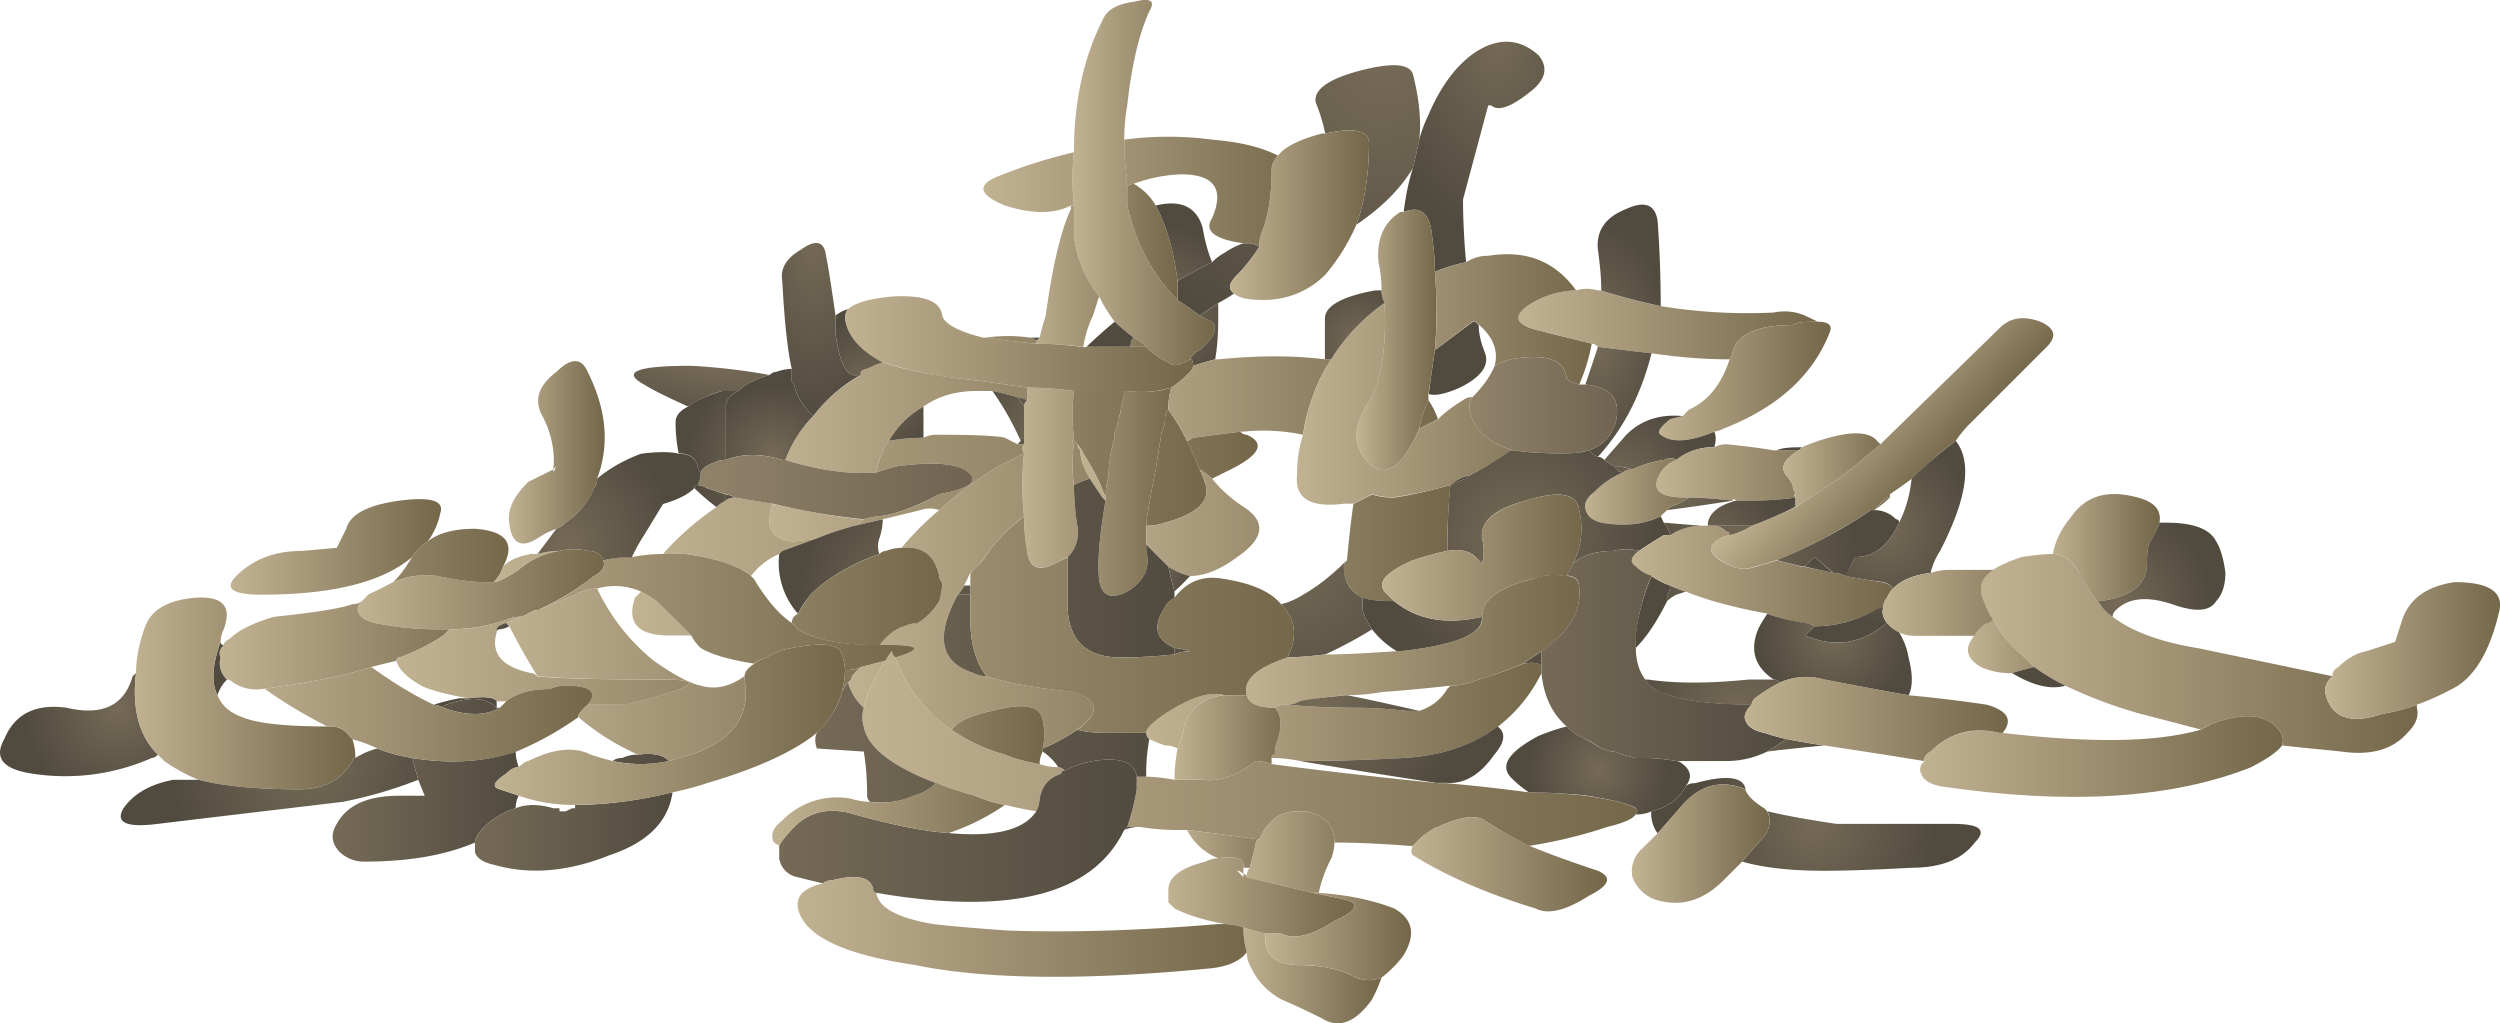 <svg xmlns="http://www.w3.org/2000/svg" viewBox="0 0 39.84 16.308"><defs><linearGradient id="Q" y2="14.975" gradientUnits="userSpaceOnUse" x2="23.112" gradientTransform="matrix(.8 0 0 -.8 -1.987 17.584)" y1="14.975" x1="12.587"><stop offset="0" stop-color="#c1b292"/><stop offset="1" stop-color="#74674a"/></linearGradient><linearGradient id="a" y2="16.085" gradientUnits="userSpaceOnUse" x2="41.013" gradientTransform="matrix(.8 0 0 -.8 -1.987 17.584)" y1="16.085" x1="34.088"><stop offset="0" stop-color="#c1b292"/><stop offset="1" stop-color="#74674a"/></linearGradient><linearGradient id="d" y2="11.744" gradientUnits="userSpaceOnUse" x2="31.613" gradientTransform="matrix(.8 0 0 -.8 -1.987 17.584)" y1="11.744" x1="28.888"><stop offset="0" stop-color="#c1b292"/><stop offset="1" stop-color="#74674a"/></linearGradient><linearGradient id="e" y2="-12.691" gradientUnits="userSpaceOnUse" x2="33.414" gradientTransform="scale(.8 -.8) rotate(42.71 26.866 -14.166)" y1="-12.691" x1="31.645"><stop offset="0" stop-color="#c1b292"/><stop offset="1" stop-color="#74674a"/></linearGradient><linearGradient id="f" y2="8.581" gradientUnits="userSpaceOnUse" x2="21.825" gradientTransform="matrix(.8 0 0 -.8 -1.987 17.584)" y1="8.581" x1="19.575"><stop offset="0" stop-color="#c1b292"/><stop offset="1" stop-color="#74674a"/></linearGradient><linearGradient id="h" y2="9.1" gradientUnits="userSpaceOnUse" x2="24.275" gradientTransform="matrix(.8 0 0 -.8 -1.987 17.584)" y1="9.1" x1="22.125"><stop offset="0" stop-color="#c1b292"/><stop offset="1" stop-color="#74674a"/></linearGradient><linearGradient id="j" y2="11.09" gradientUnits="userSpaceOnUse" x2="25.375" gradientTransform="matrix(.8 0 0 -.8 -1.987 17.584)" y1="11.09" x1="24.125"><stop offset="0" stop-color="#c1b292"/><stop offset="1" stop-color="#74674a"/></linearGradient><linearGradient id="k" y2="8.725" gradientUnits="userSpaceOnUse" x2="23.412" gradientTransform="matrix(.8 0 0 -.8 -1.987 17.584)" y1="8.725" x1="18.188"><stop offset="0" stop-color="#c1b292"/><stop offset="1" stop-color="#74674a"/></linearGradient><linearGradient id="l" y2="11.884" gradientUnits="userSpaceOnUse" x2="21.25" gradientTransform="matrix(.8 0 0 -.8 -1.987 17.584)" y1="11.884" x1="18.75"><stop offset="0" stop-color="#c1b292"/><stop offset="1" stop-color="#74674a"/></linearGradient><linearGradient id="n" y2="11.155" gradientUnits="userSpaceOnUse" x2="21.45" gradientTransform="matrix(.8 0 0 -.8 -1.987 17.584)" y1="11.155" x1="15.95"><stop offset="0" stop-color="#c1b292"/><stop offset="1" stop-color="#74674a"/></linearGradient><linearGradient id="o" y2="12.662" gradientUnits="userSpaceOnUse" x2="21.713" gradientTransform="matrix(.8 0 0 -.8 -1.987 17.584)" y1="12.662" x1="14.788"><stop offset="0" stop-color="#c1b292"/><stop offset="1" stop-color="#74674a"/></linearGradient><linearGradient id="p" y2="13.3" gradientUnits="userSpaceOnUse" x2="25.563" gradientTransform="matrix(.8 0 0 -.8 -1.987 17.584)" y1="13.3" x1="19.638"><stop offset="0" stop-color="#c1b292"/><stop offset="1" stop-color="#74674a"/></linearGradient><linearGradient id="r" y2="11.72" gradientUnits="userSpaceOnUse" x2="27.837" gradientTransform="matrix(.8 0 0 -.8 -1.987 17.584)" y1="11.72" x1="23.162"><stop offset="0" stop-color="#c1b292"/><stop offset="1" stop-color="#74674a"/></linearGradient><linearGradient id="t" y2="12.131" gradientUnits="userSpaceOnUse" x2="28.275" gradientTransform="matrix(.8 0 0 -.8 -1.987 17.584)" y1="12.131" x1="25.925"><stop offset="0" stop-color="#91836a"/><stop offset="1" stop-color="#706451"/></linearGradient><linearGradient id="v" y2="13.2" gradientUnits="userSpaceOnUse" x2="32.062" gradientTransform="matrix(.8 0 0 -.8 -1.987 17.584)" y1="13.2" x1="28.938"><stop offset="0" stop-color="#c1b292"/><stop offset="1" stop-color="#74674a"/></linearGradient><linearGradient id="w" y2="13.504" gradientUnits="userSpaceOnUse" x2="29.662" gradientTransform="matrix(.8 0 0 -.8 -1.987 17.584)" y1="13.504" x1="27.737"><stop offset="0" stop-color="#c1b292"/><stop offset="1" stop-color="#74674a"/></linearGradient><linearGradient id="A" y2="14.85" gradientUnits="userSpaceOnUse" x2="32.61" gradientTransform="matrix(.8 0 0 -.8 -1.987 17.584)" y1="14.85" x1="28.485"><stop offset="0" stop-color="#c1b292"/><stop offset="1" stop-color="#74674a"/></linearGradient><linearGradient id="C" y2="16.113" gradientUnits="userSpaceOnUse" x2="31.05" gradientTransform="matrix(.8 0 0 -.8 -1.987 17.584)" y1="16.113" x1="27.05"><stop offset="0" stop-color="#756a56"/><stop offset="1" stop-color="#514a3f"/></linearGradient><linearGradient id="D" y2="14.558" gradientUnits="userSpaceOnUse" x2="27.675" gradientTransform="matrix(.8 0 0 -.8 -1.987 17.584)" y1="14.558" x1="24.525"><stop offset="0" stop-color="#c1b292"/><stop offset="1" stop-color="#74674a"/></linearGradient><linearGradient id="F" y2="15.892" gradientUnits="userSpaceOnUse" x2="27.663" gradientTransform="matrix(.8 0 0 -.8 -1.987 17.584)" y1="15.892" x1="22.338"><stop offset="0" stop-color="#c1b292"/><stop offset="1" stop-color="#74674a"/></linearGradient><linearGradient id="G" y2="17.017" gradientUnits="userSpaceOnUse" x2="27.05" gradientTransform="matrix(.8 0 0 -.8 -1.987 17.584)" y1="17.017" x1="20.75"><stop offset="0" stop-color="#c1b292"/><stop offset="1" stop-color="#74674a"/></linearGradient><linearGradient id="I" y2="17.6" gradientUnits="userSpaceOnUse" x2="28.574" gradientTransform="matrix(.8 0 0 -.8 -1.987 17.584)" y1="17.6" x1="16.225"><stop offset="0" stop-color="#c1b292"/><stop offset="1" stop-color="#74674a"/></linearGradient><linearGradient id="M" y2="19.115" gradientUnits="userSpaceOnUse" x2="30.675" gradientTransform="matrix(.8 0 0 -.8 -1.987 17.584)" y1="19.115" x1="28.525"><stop offset="0" stop-color="#c1b292"/><stop offset="1" stop-color="#74674a"/></linearGradient><linearGradient id="N" y2="15.074" gradientUnits="userSpaceOnUse" x2="22.464" gradientTransform="matrix(.8 0 0 -.8 -1.987 17.584)" y1="15.074" x1="15.938"><stop offset="0" stop-color="#c1b292"/><stop offset="1" stop-color="#74674a"/></linearGradient><linearGradient id="O" y2="15.45" gradientUnits="userSpaceOnUse" x2="21.237" gradientTransform="matrix(.8 0 0 -.8 -1.987 17.584)" y1="15.45" x1="15.462"><stop offset="0" stop-color="#756a56"/><stop offset="1" stop-color="#514a3f"/></linearGradient><linearGradient id="b" y2="16.039" gradientUnits="userSpaceOnUse" x2="42.325" gradientTransform="matrix(.8 0 0 -.8 -1.987 17.584)" y1="16.039" x1="39.575"><stop offset="0" stop-color="#c1b292"/><stop offset="1" stop-color="#74674a"/></linearGradient><linearGradient id="c" y2="10.838" gradientUnits="userSpaceOnUse" x2="31.475" gradientTransform="matrix(.8 0 0 -.8 -1.987 17.584)" y1="10.838" x1="26.725"><stop offset="0" stop-color="#c1b292"/><stop offset="1" stop-color="#74674a"/></linearGradient><linearGradient id="R" y2="18.125" gradientUnits="userSpaceOnUse" x2="23.112" gradientTransform="matrix(.8 0 0 -.8 -1.987 17.584)" y1="18.125" x1="21.188"><stop offset="0" stop-color="#c1b292"/><stop offset="1" stop-color="#74674a"/></linearGradient><linearGradient id="S" y2="18.91" gradientUnits="userSpaceOnUse" x2="20.613" gradientTransform="matrix(.8 0 0 -.8 -1.987 17.584)" y1="18.91" x1="14.888"><stop offset="0" stop-color="#756a56"/><stop offset="1" stop-color="#514a3f"/></linearGradient><linearGradient id="T" y2="19.445" gradientUnits="userSpaceOnUse" x2="28.025" gradientTransform="matrix(.8 0 0 -.8 -1.987 17.584)" y1="19.445" x1="24.975"><stop offset="0" stop-color="#c1b292"/><stop offset="1" stop-color="#74674a"/></linearGradient><linearGradient id="U" y2="20.289" gradientUnits="userSpaceOnUse" x2="24.45" gradientTransform="matrix(.8 0 0 -.8 -1.987 17.584)" y1="20.289" x1="22.25"><stop offset="0" stop-color="#c1b292"/><stop offset="1" stop-color="#74674a"/></linearGradient><linearGradient id="V" y2="19.966" gradientUnits="userSpaceOnUse" x2="24" gradientTransform="matrix(.8 0 0 -.8 -1.987 17.584)" y1="19.966" x1="21.1"><stop offset="0" stop-color="#c1b292"/><stop offset="1" stop-color="#74674a"/></linearGradient><linearGradient id="W" y2="20.596" gradientUnits="userSpaceOnUse" x2="24.937" gradientTransform="matrix(.8 0 0 -.8 -1.987 17.584)" y1="20.596" x1="22.662"><stop offset="0" stop-color="#c1b292"/><stop offset="1" stop-color="#74674a"/></linearGradient><linearGradient id="X" y2="20.444" gradientUnits="userSpaceOnUse" x2="22.412" gradientTransform="matrix(.8 0 0 -.8 -1.987 17.584)" y1="20.444" x1="15.188"><stop offset="0" stop-color="#c1b292"/><stop offset="1" stop-color="#74674a"/></linearGradient><linearGradient id="Y" y2="14.396" gradientUnits="userSpaceOnUse" x2="36.863" gradientTransform="matrix(.8 0 0 -.8 -1.987 17.584)" y1="14.396" x1="35.138"><stop offset="0" stop-color="#c1b292"/><stop offset="1" stop-color="#74674a"/></linearGradient><linearGradient id="Z" y2="15.825" gradientUnits="userSpaceOnUse" x2="36.013" gradientTransform="matrix(.8 0 0 -.8 -1.987 17.584)" y1="15.825" x1="33.888"><stop offset="0" stop-color="#c1b292"/><stop offset="1" stop-color="#74674a"/></linearGradient><linearGradient id="ab" y2="17.728" gradientUnits="userSpaceOnUse" x2="38.808" gradientTransform="matrix(.8 0 0 -.8 -1.987 17.584)" y1="17.728" x1="33.083"><stop offset="0" stop-color="#c1b292"/><stop offset="1" stop-color="#74674a"/></linearGradient><linearGradient id="ad" y2="15.275" gradientUnits="userSpaceOnUse" x2="35.412" gradientTransform="matrix(.8 0 0 -.8 -1.987 17.584)" y1="15.275" x1="32.487"><stop offset="0" stop-color="#c1b292"/><stop offset="1" stop-color="#74674a"/></linearGradient><linearGradient id="ae" y2="13.188" gradientUnits="userSpaceOnUse" x2="32.662" gradientTransform="matrix(.8 0 0 -.8 -1.987 17.584)" y1="13.188" x1="30.938"><stop offset="0" stop-color="#c1b292"/><stop offset="1" stop-color="#74674a"/></linearGradient><linearGradient id="ag" y2="17.13" gradientUnits="userSpaceOnUse" x2="34.4" gradientTransform="matrix(.8 0 0 -.8 -1.987 17.584)" y1="17.13" x1="30.3"><stop offset="0" stop-color="#c1b292"/><stop offset="1" stop-color="#74674a"/></linearGradient><linearGradient id="ah" y2="12.879" gradientUnits="userSpaceOnUse" x2="12.1" gradientTransform="matrix(.8 0 0 -.8 -1.987 17.584)" y1="12.879" x1="10.6"><stop offset="0" stop-color="#c1b292"/><stop offset="1" stop-color="#74674a"/></linearGradient><linearGradient id="ao" y2="15.062" gradientUnits="userSpaceOnUse" x2="12.1" gradientTransform="matrix(.8 0 0 -.8 -1.987 17.584)" y1="15.062" x1="8.2"><stop offset="0" stop-color="#c1b292"/><stop offset="1" stop-color="#74674a"/></linearGradient><linearGradient id="ap" y2="15.381" gradientUnits="userSpaceOnUse" x2="10.575" gradientTransform="matrix(.8 0 0 -.8 -1.987 17.584)" y1="15.381" x1="6.025"><stop offset="0" stop-color="#c1b292"/><stop offset="1" stop-color="#74674a"/></linearGradient><linearGradient id="aq" y2="14.388" gradientUnits="userSpaceOnUse" x2="9.512" gradientTransform="matrix(.8 0 0 -.8 -1.987 17.584)" y1="14.388" x1="6.188"><stop offset="0" stop-color="#c1b292"/><stop offset="1" stop-color="#74674a"/></linearGradient><linearGradient id="as" y2="16.723" gradientUnits="userSpaceOnUse" x2="8.112" gradientTransform="matrix(.8 0 0 -.8 -1.987 17.584)" y1="16.723" x1="4.587"><stop offset="0" stop-color="#c1b292"/><stop offset="1" stop-color="#74674a"/></linearGradient><linearGradient id="au" y2="15.7" gradientUnits="userSpaceOnUse" x2="17.062" gradientTransform="matrix(.8 0 0 -.8 -1.987 17.584)" y1="15.7" x1="8.837"><stop offset="0" stop-color="#c1b292"/><stop offset="1" stop-color="#74674a"/></linearGradient><linearGradient id="av" y2="18.105" gradientUnits="userSpaceOnUse" x2="10.788" gradientTransform="matrix(.8 0 0 -.8 -1.987 17.584)" y1="18.105" x1="7.813"><stop offset="0" stop-color="#756a56"/><stop offset="1" stop-color="#514a3f"/></linearGradient><linearGradient id="aw" y2="17.053" gradientUnits="userSpaceOnUse" x2="11.9" gradientTransform="matrix(.8 0 0 -.8 -1.987 17.584)" y1="17.053" x1="6"><stop offset="0" stop-color="#c1b292"/><stop offset="1" stop-color="#74674a"/></linearGradient><linearGradient id="ax" y2="18.617" gradientUnits="userSpaceOnUse" x2="13.212" gradientTransform="matrix(.8 0 0 -.8 -1.987 17.584)" y1="18.617" x1="10.087"><stop offset="0" stop-color="#756a56"/><stop offset="1" stop-color="#514a3f"/></linearGradient><linearGradient id="az" y2="13.438" gradientUnits="userSpaceOnUse" x2="17.925" gradientTransform="matrix(.8 0 0 -.8 -1.987 17.584)" y1="13.438" x1="13.575"><stop offset="0" stop-color="#91836a"/><stop offset="1" stop-color="#706451"/></linearGradient><linearGradient id="aB" y2="16.098" gradientUnits="userSpaceOnUse" x2="17.45" gradientTransform="matrix(.8 0 0 -.8 -1.987 17.584)" y1="16.098" x1="10.35"><stop offset="0" stop-color="#c1b292"/><stop offset="1" stop-color="#74674a"/></linearGradient><linearGradient id="aC" y2="17.223" gradientUnits="userSpaceOnUse" x2="15.92" gradientTransform="matrix(.8 0 0 -.8 -1.987 17.584)" y1="17.223" x1="10.37"><stop offset="0" stop-color="#c1b292"/><stop offset="1" stop-color="#74674a"/></linearGradient><linearGradient id="aD" y2="18.039" gradientUnits="userSpaceOnUse" x2="19.1" gradientTransform="matrix(.8 0 0 -.8 -1.987 17.584)" y1="18.039" x1="14.8"><stop offset="0" stop-color="#c1b292"/><stop offset="1" stop-color="#74674a"/></linearGradient><radialGradient id="K" gradientUnits="userSpaceOnUse" cy="17.05" cx="30.15" gradientTransform="matrix(.8 0 0 .84 -1.987 -10.378)" r="1.75"><stop offset="0" stop-color="#756a56"/><stop offset="1" stop-color="#514a3f"/></radialGradient><radialGradient id="ac" gradientUnits="userSpaceOnUse" cy="14.1" cx="32.5" gradientTransform="matrix(.8 0 0 .834 -1.987 -5.454)" r="1.475"><stop offset="0" stop-color="#756a56"/><stop offset="1" stop-color="#514a3f"/></radialGradient><radialGradient id="L" gradientUnits="userSpaceOnUse" cy="18.8" cx="31.4" gradientTransform="matrix(.8 0 0 .836 -1.987 -13.179)" r="1.925"><stop offset="0" stop-color="#756a56"/><stop offset="1" stop-color="#514a3f"/></radialGradient><radialGradient id="i" gradientUnits="userSpaceOnUse" cy="-27.064" cx="-6.547" gradientTransform="matrix(-.15 -.786 .483 -.245 31.17 .78)" r="3.067"><stop offset="0" stop-color="#756a56"/><stop offset="1" stop-color="#514a3f"/></radialGradient><radialGradient id="af" gradientUnits="userSpaceOnUse" cy="15.8" cx="31.7" gradientTransform="matrix(.8 0 0 .833 -1.987 -8.223)" r="1.2"><stop offset="0" stop-color="#756a56"/><stop offset="1" stop-color="#514a3f"/></radialGradient><radialGradient id="x" gradientUnits="userSpaceOnUse" cy="14.45" cx="29.6" gradientTransform="matrix(.8 0 0 .838 -1.987 -6.092)" r="1.3"><stop offset="0" stop-color="#756a56"/><stop offset="1" stop-color="#514a3f"/></radialGradient><radialGradient id="y" gradientUnits="userSpaceOnUse" cy="13.35" cx="29.1" gradientTransform="matrix(.8 0 0 .836 -1.987 -4.258)" r="1.663"><stop offset="0" stop-color="#756a56"/><stop offset="1" stop-color="#514a3f"/></radialGradient><radialGradient id="ai" gradientUnits="userSpaceOnUse" cy="5.455" cx="26.732" gradientTransform="matrix(.74 -.303 .838 .108 -15.306 15.861)" r="2.769"><stop offset="0" stop-color="#756a56"/><stop offset="1" stop-color="#514a3f"/></radialGradient><radialGradient id="aj" gradientUnits="userSpaceOnUse" cy="12.95" cx="14.8" gradientTransform="matrix(.8 0 0 .836 -1.987 -3.607)" r="1.1"><stop offset="0" stop-color="#756a56"/><stop offset="1" stop-color="#514a3f"/></radialGradient><radialGradient id="ak" gradientUnits="userSpaceOnUse" cy="-12.872" cx="22.097" gradientTransform="matrix(.183 -.779 .348 .404 10.801 32.434)" r="2.671"><stop offset="0" stop-color="#756a56"/><stop offset="1" stop-color="#514a3f"/></radialGradient><radialGradient id="al" gradientUnits="userSpaceOnUse" cy="12.95" cx="14.7" gradientTransform="matrix(.8 0 0 .84 -1.987 -3.65)" r="1.262"><stop offset="0" stop-color="#756a56"/><stop offset="1" stop-color="#514a3f"/></radialGradient><radialGradient id="am" gradientUnits="userSpaceOnUse" cy="11.9" cx="16.35" gradientTransform="matrix(.8 0 0 .836 -1.987 -1.88)" r="1.125"><stop offset="0" stop-color="#756a56"/><stop offset="1" stop-color="#514a3f"/></radialGradient><radialGradient id="an" gradientUnits="userSpaceOnUse" cy="12.6" cx="19.2" gradientTransform="matrix(.8 0 0 .837 -1.987 -3.038)" r="1.363"><stop offset="0" stop-color="#756a56"/><stop offset="1" stop-color="#514a3f"/></radialGradient><radialGradient id="z" gradientUnits="userSpaceOnUse" cy="14.25" cx="26.65" gradientTransform="matrix(.8 0 0 .836 -1.987 -5.728)" r="2.225"><stop offset="0" stop-color="#756a56"/><stop offset="1" stop-color="#514a3f"/></radialGradient><radialGradient id="q" gradientUnits="userSpaceOnUse" cy="11.1" cx="24.1" gradientTransform="matrix(.8 0 0 .832 -1.987 -.526)" r=".95"><stop offset="0" stop-color="#756a56"/><stop offset="1" stop-color="#514a3f"/></radialGradient><radialGradient id="B" gradientUnits="userSpaceOnUse" cy="14.45" cx="30.2" gradientTransform="matrix(.8 0 0 .837 -1.987 -6.072)" r="1.887"><stop offset="0" stop-color="#756a56"/><stop offset="1" stop-color="#514a3f"/></radialGradient><radialGradient id="ar" gradientUnits="userSpaceOnUse" cy="16.95" cx="4.35" gradientTransform="matrix(.8 0 0 .84 -1.987 -10.215)" r="1.5"><stop offset="0" stop-color="#756a56"/><stop offset="1" stop-color="#514a3f"/></radialGradient><radialGradient id="m" gradientUnits="userSpaceOnUse" cy="10.6" cx="21" gradientTransform="matrix(.8 0 0 .831 -1.987 .297)" r="1.3"><stop offset="0" stop-color="#756a56"/><stop offset="1" stop-color="#514a3f"/></radialGradient><radialGradient id="at" gradientUnits="userSpaceOnUse" cy="17.8" cx="7.404" gradientTransform="matrix(.8 0 0 .836 -1.987 -11.536)" r="2.222"><stop offset="0" stop-color="#756a56"/><stop offset="1" stop-color="#514a3f"/></radialGradient><radialGradient id="s" gradientUnits="userSpaceOnUse" cy="11.15" cx="27.95" gradientTransform="matrix(.8 0 0 1.371 -1.987 -6.628)" r="1.137"><stop offset="0" stop-color="#756a56"/><stop offset="1" stop-color="#514a3f"/></radialGradient><radialGradient id="E" gradientUnits="userSpaceOnUse" cy="14.5" cx="22.95" gradientTransform="matrix(.8 0 0 .838 -1.987 -6.164)" r="2.913"><stop offset="0" stop-color="#756a56"/><stop offset="1" stop-color="#514a3f"/></radialGradient><radialGradient id="g" gradientUnits="userSpaceOnUse" cy="-25.036" cx="-5.199" gradientTransform="matrix(-.338 -.725 .693 -.354 33.194 -.419)" r="4.938"><stop offset="0" stop-color="#756a56"/><stop offset="1" stop-color="#514a3f"/></radialGradient><radialGradient id="u" gradientUnits="userSpaceOnUse" cy="13.4" cx="28.3" gradientTransform="matrix(.8 0 0 .838 -1.987 -4.372)" r="1.3"><stop offset="0" stop-color="#756a56"/><stop offset="1" stop-color="#514a3f"/></radialGradient><radialGradient id="ay" gradientUnits="userSpaceOnUse" cy="14.1" cx="18.6" gradientTransform="matrix(.8 0 0 .834 -1.987 -5.448)" r="2.087"><stop offset="0" stop-color="#756a56"/><stop offset="1" stop-color="#514a3f"/></radialGradient><radialGradient id="H" gradientUnits="userSpaceOnUse" cy="16.9" cx="23.5" gradientTransform="matrix(.8 0 0 .84 -1.987 -10.14)" r="2.225"><stop offset="0" stop-color="#756a56"/><stop offset="1" stop-color="#514a3f"/></radialGradient><radialGradient id="aA" gradientUnits="userSpaceOnUse" cy="15.15" cx="17.05" gradientTransform="matrix(.8 0 0 .838 -1.987 -7.23)" r="1.85"><stop offset="0" stop-color="#756a56"/><stop offset="1" stop-color="#514a3f"/></radialGradient><radialGradient id="aE" gradientUnits="userSpaceOnUse" cy="14.35" cx="11.5" gradientTransform="matrix(.8 0 0 .839 -1.987 -5.934)" r="1.8"><stop offset="0" stop-color="#756a56"/><stop offset="1" stop-color="#514a3f"/></radialGradient><radialGradient id="J" gradientUnits="userSpaceOnUse" cy="17.95" cx="27.951" gradientTransform="matrix(.8 0 0 .836 -1.987 -11.775)" r="1.124"><stop offset="0" stop-color="#756a56"/><stop offset="1" stop-color="#514a3f"/></radialGradient><radialGradient id="aa" gradientUnits="userSpaceOnUse" cy="15.3" cx="36.2" gradientTransform="matrix(.8 0 0 .84 -1.987 -7.503)" r="1.512"><stop offset="0" stop-color="#756a56"/><stop offset="1" stop-color="#514a3f"/></radialGradient><radialGradient id="P" gradientUnits="userSpaceOnUse" cy="14.7" cx="20.8" gradientTransform="matrix(.8 0 0 .826 -1.987 -6.322)" r=".762"><stop offset="0" stop-color="#756a56"/><stop offset="1" stop-color="#514a3f"/></radialGradient></defs><path d="M25.934 4.543l-.122.121c-.187.16-.32.32-.398.48a.978.978 0 00-.121.239c-.082.16-.039.293.121.402.078.051.199.106.359.16.161.024.293.039.399.039.105 0 .199-.054.281-.16a.567.567 0 00.082-.121c.051-.105.117-.211.199-.32l.039-.039a.518.518 0 01.161-.161c.238-.183.601-.32 1.078-.398l1.722-.359c-.082-.082-.109-.16-.082-.243.082-.292.321-.371.719-.238.16.028.309.067.441.117v-.039c.028-.105-.011-.215-.121-.32-.183-.211-.464-.293-.839-.238-.266.027-.52.051-.758.078.027.082 0 .16-.082.242-.16.16-.426.172-.801.039-.051-.027-.106-.051-.156-.078-.293.078-.551.145-.762.199a5.77 5.77 0 00-.961.36 2.53 2.53 0 00-.398.238z" fill-rule="evenodd" fill="url(#a)" transform="matrix(1.25 0 0 -1.25 0 16.308)"/><path d="M30.812 4.062a2.442 2.442 0 00-.441-.117c-.398-.133-.637-.054-.719.238-.027.083 0 .161.082.243 0 .05.028.093.078.117.11.109.227.176.36.203l.363.117.078.242c.082.293.309.465.68.52.453 0 .641-.133.562-.402-.109-.454-.281-.758-.519-.918a3.367 3.367 0 00-.524-.243z" fill-rule="evenodd" fill="url(#b)" transform="matrix(1.25 0 0 -1.25 0 16.308)"/><path d="M20.414 9.344c.238-.078.492-.149.758-.2a6.84 6.84 0 011.441-.082.664.664 0 00.399-.039c.054-.027.109-.05.16-.078h-.039c-.16 0-.254-.015-.281-.043-.426 0-.68-.105-.758-.32a.312.312 0 00-.043-.117c-.317 0-.653.027-1 .078-.239.027-.465.055-.68.082-.027.027-.051.039-.078.039-.215.055-.43.109-.641.16-.347.082-.386.199-.121.359.188.11.375.161.559.161a.496.496 0 00.281 0h.043z" fill-rule="evenodd" fill="url(#c)" transform="matrix(1.25 0 0 -1.25 0 16.308)"/><path d="M21.852 7.543c-.317-.133-.547-.145-.68-.039-.051.027-.012.094.121.199l.16.039.078.082c.242.106.414.32.52.641a.312.312 0 01.043.117c.078.215.332.32.758.32.027.028.121.043.281.043h.039c.133 0 .187-.043.16-.121-.211-.558-.668-.973-1.359-1.242a.34.34 0 00-.121-.039z" fill-rule="evenodd" fill="url(#d)" transform="matrix(1.25 0 0 -1.25 0 16.308)"/><path d="M22.055 6.223c.105.027.199.07.277.121.215.082.402.16.563.238.05.027.093.055.117.082.265.16.492.32.679.48l.282.239 1.519 1.48c.133.137.309.16.52.082.187-.082.215-.187.082-.32l-1-1a1.43 1.43 0 01-.16-.199 5.051 5.051 0 01-.559-.481 5.307 5.307 0 00-.281-.199v-.043h-.039a2.683 2.683 0 01-.16-.16h-.043a6.596 6.596 0 00-1.2-.637 3.272 3.272 0 00-.281-.082c-.133-.055-.277-.027-.437.082-.161.106-.161.199 0 .277.054.028.093.04.121.04z" fill-rule="evenodd" fill="url(#e)" transform="matrix(1.25 0 0 -1.25 0 16.308)"/><path d="M14.211 8.945a2.116 2.116 0 00-.199.321 1.517 1.517 0 00-.321.796v.364a3.347 3.347 0 000 .679c0 .637.121 1.2.364 1.68.05.133.183.211.398.238.215.055.281.016.199-.121-.132-.293-.226-.691-.281-1.199a2.627 2.627 0 01-.039-.437c0-.188.016-.364.039-.524-.027-.027-.027-.051 0-.078v-.238c.109-.481.32-.883.641-1.203.082-.051.176-.118.281-.2.051-.027.105-.05.16-.078.078-.082.027-.203-.16-.363a.25.25 0 01-.121-.117c-.133-.082-.227-.094-.277-.039a.899.899 0 00-.282.199.567.567 0 01-.16.117 3.06 3.06 0 00-.242.203z" fill-rule="evenodd" fill="url(#f)" transform="matrix(1.25 0 0 -1.25 0 16.308)"/><path d="M18.012 10.902c-.16-.265-.399-.504-.719-.719.105.293.16.641.16 1.04 0 .16-.187.203-.558.121a2.268 2.268 0 01-.122.398c-.027.16.161.297.559.402.402.106.629.094.68-.039.082-.32.109-.601.082-.839a9.334 9.334 0 00-.082-.364zm-3-1.679v.242c.133.078.281.16.441.238a.619.619 0 00.16.121c.078.055.16.094.239.121h.082a.313.313 0 00.121-.043 2.068 2.068 0 00-.282-.359c-.109-.106-.121-.184-.039-.238a1.999 1.999 0 00-.203-.122c-.078-.054-.16-.105-.238-.16a3.308 3.308 0 01-.281.2zm-.801-.278a3.06 3.06 0 01.242-.203c-.027-.023-.039-.066-.039-.117h-.562c.109.105.226.211.359.32z" fill-rule="evenodd" fill="url(#g)" transform="matrix(1.25 0 0 -1.25 0 16.308)"/><path d="M16.055 9.902c0 .082.011.149.039.203.078.211.117.465.117.758 0 .082.027.149.082.199.082.11.266.204.559.282h.043c.371.082.558.039.558-.121 0-.399-.055-.747-.16-1.04a2.584 2.584 0 00-.398-.64 1.1 1.1 0 00-.801-.32c-.188 0-.309.027-.36.082-.082.054-.066.132.039.238.106.105.2.226.282.359z" fill-rule="evenodd" fill="url(#h)" transform="matrix(1.25 0 0 -1.25 0 16.308)"/><path d="M18.691 9.703a2.181 2.181 0 01-.398-.121c0 .16-.016.32-.039.48-.027.27-.149.364-.359.282.027.214.066.398.117.558.027.11.054.227.082.364.027.105.066.21.117.316.16.375.363.641.601.801.293.187.559.175.801-.039.133-.161.094-.321-.121-.481-.238-.187-.398-.238-.48-.16h-.039l-.321-1.199c0-.238.012-.508.039-.801zm.161-.801c0-.105.027-.226.082-.359.054-.16-.055-.305-.321-.438-.187-.082-.32-.109-.398-.082.023.188.051.375.078.559l.48.359h.039l.04-.039z" fill-rule="evenodd" fill="url(#i)" transform="matrix(1.25 0 0 -1.25 0 16.308)"/><path d="M18.293 9.582a6.164 6.164 0 000-1l-.082-.559v-.078a1.546 1.546 0 01-.117-.363 1.774 1.774 0 00-.199-.359c-.161-.211-.321-.227-.481-.04-.16.188-.16.415 0 .68.184.27.266.707.238 1.32a.353.353 0 00-.039.161c0 .132-.015.254-.039.359-.027.293.067.508.278.641h.043c.21.082.332-.012.359-.282.023-.16.039-.32.039-.48z" fill-rule="evenodd" fill="url(#j)" transform="matrix(1.25 0 0 -1.25 0 16.308)"/><path d="M13.691 10.426h-.039c-.214-.11-.492-.11-.84 0-.32.132-.359.25-.121.359.321.133.653.238 1 .32a3.347 3.347 0 010-.679zm2.364-.524a.313.313 0 01-.121.043h-.082c-.372.051-.504.16-.399.321.16.371.027.558-.398.558a1.92 1.92 0 01-.602-.121.116.116 0 01-.082-.039c-.027.027-.027.051 0 .078-.027.16-.039.336-.039.524.375.05.746.05 1.121 0 .348-.028.625-.094.84-.204a.257.257 0 01-.082-.199c0-.293-.039-.547-.117-.758a.438.438 0 01-.039-.203z" fill-rule="evenodd" fill="url(#k)" transform="matrix(1.25 0 0 -1.25 0 16.308)"/><path d="M13.211 8.703l.043.039a3.4 3.4 0 00.078.281c.082.614.188 1.067.32 1.36v.043h.039v-.364c.028-.293.137-.558.321-.796l-.078-.243a1.377 1.377 0 01-.122-.398 5.412 5.412 0 01-.558.039h-.043v.039zm1.523 1.723c.133-.243.227-.563.278-.961v-.242c-.321.32-.532.722-.641 1.203v.238a.116.116 0 00.082.039.734.734 0 00.281-.277zm-.281-1.684a.567.567 0 00.16-.117h-.199c0 .051.012.094.039.117zm-.121-.68h.039c.215-.023.402-.011.563.043a.868.868 0 01-.039-.281c-.028-.027-.043-.066-.043-.121a.35.35 0 00-.04-.16c-.027-.16-.054-.317-.078-.481a13.209 13.209 0 01-.121-.679v-.36c.055-.215-.027-.386-.242-.519-.211-.106-.332-.055-.359.16-.024.184 0 .519.082 1v.039c0 .082.011.172.039.281 0 .16.027.321.078.481v.078a.37.37 0 01.043.16.362.362 0 01.039.16.665.665 0 01.039.199zm-1.277-.597v.398a.11.11 0 00.039.082v.16c.183 0 .386-.015.597-.043a2.564 2.564 0 010-.597c-.023-.028-.023-.055 0-.082a1.965 1.965 0 010-.52c0-.16.016-.332.043-.519a.439.439 0 00-.121-.399l-.16-.082c-.215-.105-.332-.051-.359.16a2.57 2.57 0 00-.039.442 3.821 3.821 0 000 .801c-.028.05-.028.093 0 .117v.082z" fill-rule="evenodd" fill="url(#l)" transform="matrix(1.25 0 0 -1.25 0 16.308)"/><path d="M14.734 10.426c.321.078.52-.016.598-.282.027-.16.066-.308.121-.441a6.522 6.522 0 01-.441-.238c-.051.398-.145.718-.278.961zm.797-1.243v-.199c0-.187-.011-.359-.039-.519a5.193 5.193 0 01-.281-.082c0 .054-.012.082-.039.082a.25.25 0 00.121.117c.187.16.238.281.16.363-.055.024-.105.051-.16.078.078.055.16.106.238.16z" fill-rule="evenodd" fill="url(#m)" transform="matrix(1.25 0 0 -1.25 0 16.308)"/><path d="M13.852 8.625h.761a.899.899 0 01.282-.199c.05-.055.144-.043.277.039.027 0 .039-.028.039-.082 0-.024-.023-.067-.078-.117a1.243 1.243 0 00-.199-.161 1.324 1.324 0 00-.563-.043h-.68a4.606 4.606 0 01-.597.043c-.348.051-.641.094-.883.118a5.188 5.188 0 00-.957.203c-.293.156-.453.343-.481.558 0 .055.012.094.039.121.083.078.266.133.559.161.402.023.617-.055.641-.243.027-.105.199-.199.519-.281h.043c.16-.023.371-.051.637-.078h.043c.16 0 .348-.016.558-.043h.04v.004z" fill-rule="evenodd" fill="url(#n)" transform="matrix(1.25 0 0 -1.25 0 16.308)"/><path d="M13.133 8.742a.102.102 0 00.078-.039v-.039c-.266.027-.477.051-.637.078.184.027.371.027.559 0zm.601-1.359c-.027.027-.043.054-.043.082a2.564 2.564 0 000 .597h.641a.665.665 0 00-.039-.199.426.426 0 00-.039-.16.37.37 0 00-.043-.16v-.078a1.581 1.581 0 01-.078-.481 1.114 1.114 0 01-.039-.281 2.75 2.75 0 01-.282.559.496.496 0 01-.078.121zm1.161.441a2.73 2.73 0 00.238-.398c.055-.11.105-.227.16-.364.027-.05.051-.117.078-.199.055-.215-.117-.371-.519-.48a.726.726 0 00-.2-.039h-.039v.039c.028.187.067.414.121.679.024.161.051.321.078.481a.35.35 0 01.04.16c0 .055.015.094.043.121zm-1.801.281v-.16a.366.366 0 01-.121.039c-.106.028-.215.051-.321.078h-.199c-.265 0-.492-.066-.68-.199a1.164 1.164 0 01-.441-.437.962.962 0 01-.16-.403c-.348-.027-.734.028-1.16.16.082.215.199.399.359.559.16.215.363.387.602.52v.043c.027.027.054.039.082.039.05.027.117.054.199.082.238-.082.558-.149.957-.203.242-.024.535-.067.883-.118zm-2.68-1.922a1.729 1.729 0 00-.32-.039c-.215.028-.309.133-.282.321 0 .051.016.105.04.156.48-.105.867-.172 1.16-.199a.546.546 0 00-.117-.078 4.017 4.017 0 01-.481-.161z" fill-rule="evenodd" fill="url(#o)" transform="matrix(1.25 0 0 -1.25 0 16.308)"/><path d="M18.211 7.945a.978.978 0 00.121-.242c-.105-.055-.187-.094-.238-.121.027.137.066.254.117.363zm-3.039-2.242a.832.832 0 00-.277.121 9.767 9.767 0 00-.282.281v.239h.039c.055 0 .121.015.2.039.402.109.574.265.519.48a1.292 1.292 0 01-.078.199.647.647 0 00.16-.117c.106-.133.238-.254.399-.359.293-.188.269-.403-.079-.641-.214-.16-.414-.242-.601-.242zm1.441 1.801a2.455 2.455 0 01-.761.039h-.04l-.601-.078-.078-.039a2.73 2.73 0 01-.238.398c0 .106.011.199.039.281.078.051.144.106.199.161.055.05.078.093.078.117.082.027.176.054.281.082h.039c.508.051.961.051 1.364 0h.078a1.96 1.96 0 01-.239-.481 2.123 2.123 0 01-.121-.48zm-2.519-.84l-.039.039c-.055.082-.11.16-.16.242a.684.684 0 00-.122.36c-.027.027-.039.05-.039.078a.546.546 0 00.078-.117c.106-.161.2-.348.282-.563v-.039zm3.078-.762c.027.293.055.535.082.719.105.055.184.094.238.121a.9.9 0 01.281-.039c.188.027.426.078.719.16a7.021 7.021 0 01-.039-.84 3.503 3.503 0 01-.441-.121c-.371-.16-.481-.304-.321-.437l.082-.082c-.187 0-.32.015-.398.039a.42.42 0 00-.242.402c0 .024.012.051.039.078z" fill-rule="evenodd" fill="url(#p)" transform="matrix(1.25 0 0 -1.25 0 16.308)"/><path d="M17.652 9.183a2.493 2.493 0 01-.679-.718h-.082v.519c0 .16.214.282.64.36h.082c0-.055.012-.106.039-.161z" fill-rule="evenodd" fill="url(#q)" transform="matrix(1.25 0 0 -1.25 0 16.308)"/><path d="M20.293 8.664a2.435 2.435 0 00-.16-.52l-.121.039-.039.043c-.028.239-.266.317-.719.239a1.358 1.358 0 01-.199-.082c.05.187-.016.363-.2.523l-.043.039h-.039l-.48-.363c.027.297.027.629 0 1 .133.055.266.094.398.121a.494.494 0 00.282.082c.48.078.851-.066 1.121-.441a1.14 1.14 0 01-.563-.161c-.265-.16-.226-.281.121-.359.215-.055.426-.105.641-.16zm-3.039-2.039h-.121c-.426-.055-.625.066-.598.359 0 .188.024.36.078.52.028.187.067.347.121.48.051.16.133.321.239.481.16.265.386.508.679.718.028-.613-.05-1.05-.238-1.32-.16-.265-.16-.492 0-.68.16-.187.32-.171.481.04.078.109.144.226.199.359l.242.121c.078.082.184.16.316.242a.187.187 0 00.121.039c-.027-.027-.039-.066-.039-.121.028-.265.211-.453.559-.558h-.039a3.807 3.807 0 00-.52-.321.5.5 0 01-.242-.121 5.659 5.659 0 00-.719-.156.9.9 0 00-.281.039c-.054-.027-.133-.07-.238-.121z" fill-rule="evenodd" fill="url(#r)" transform="matrix(1.25 0 0 -1.25 0 16.308)"/><path d="M21.172 9.144c-.266.055-.52.122-.758.2 0 .16-.016.332-.043.519-.023.242.094.414.363.52.239.109.371.054.399-.16.027-.372.039-.731.039-1.079zm-.117-.601c-.133-.531-.364-.973-.684-1.32a.4.4 0 00-.117.082.513.513 0 01.359.441c.028.238-.109.371-.402.398.055.161.109.321.16.481.215-.027.441-.055.684-.082z" fill-rule="evenodd" fill="url(#s)" transform="matrix(1.25 0 0 -1.25 0 16.308)"/><path d="M20.133 8.144h.078c.293-.027.43-.16.402-.402a.513.513 0 00-.359-.437 1.018 1.018 0 00-.32-.039c-.243 0-.454.011-.641.039-.348.105-.535.293-.559.558 0 .055.012.094.039.121.133.133.227.266.282.399.05.027.117.054.199.082.453.078.691 0 .719-.242l.039-.04.121-.039z" fill-rule="evenodd" fill="url(#t)" transform="matrix(1.25 0 0 -1.25 0 16.308)"/><path d="M20.453 7.183l.281.321c.188.187.426.265.719.238l-.16-.039c-.133-.105-.172-.172-.121-.199.133-.106.363-.094.683.039.024-.051.024-.117 0-.199a.726.726 0 01-.48-.161.163.163 0 01-.16 0 1.433 1.433 0 01-.403-.121 1.019 1.019 0 01-.238.043.496.496 0 00-.121.078z" fill-rule="evenodd" fill="url(#u)" transform="matrix(1.25 0 0 -1.25 0 16.308)"/><path d="M21.371 7.183c.133.11.293.161.481.161a.358.358 0 00.16.039c.242-.024.441-.051.601-.078h.321c-.188-.11-.243-.215-.161-.321a.428.428 0 00.082-.121c0-.027.012-.066.04-.117-.028 0-.028-.016 0-.043a4.23 4.23 0 00-.602-.039h-.16c-.028.027-.039.027-.039 0-.242.027-.43.039-.563.039h-.039c-.347 0-.453.105-.32.32a.39.39 0 00.199.16z" fill-rule="evenodd" fill="url(#v)" transform="matrix(1.25 0 0 -1.25 0 16.308)"/><path d="M20.691 7.023c.028.028.071.039.121.039.11.055.243.094.399.121a.163.163 0 00.16 0 .39.39 0 01-.199-.16c-.133-.215-.027-.32.32-.32h.039a.937.937 0 00-.238-.117l-.039-.043a1.964 1.964 0 01-.082-.078c-.215-.106-.469-.133-.762-.082-.105.027-.172.082-.199.16-.023.082.016.16.121.242.106.106.227.184.359.238z" fill-rule="evenodd" fill="url(#w)" transform="matrix(1.25 0 0 -1.25 0 16.308)"/><path d="M22.133 6.664h.16c.211 0 .414.012.598.039v-.117a5.349 5.349 0 00-.559-.242h-.559v.039c.028.133.149.226.36.281zm-.641-1.16l-.121-.039a.442.442 0 01-.117-.082v.082a.176.176 0 01.039.117c.055-.024.121-.051.199-.078z" fill-rule="evenodd" fill="url(#x)" transform="matrix(1.25 0 0 -1.25 0 16.308)"/><path d="M22.973 7.344l-.039-.039h-.282c.051.027.149.039.282.039h.039zm-.879-.68a28.9 28.9 0 00-.84-.121l.039.043c.082.023.16.066.242.117.129 0 .317-.012.559-.039zm-1.282.398c-.05 0-.093-.011-.121-.039-.023 0-.05.016-.078.039l-.039.043c.051 0 .133-.015.238-.043z" fill-rule="evenodd" fill="url(#y)" transform="matrix(1.25 0 0 -1.25 0 16.308)"/><path d="M18.453 6.023c0 .348.012.625.039.84.055.028.121.055.199.082l.043.039c.161.082.332.188.52.321h.039c.187-.028.398-.039.641-.039.132 0 .238.011.32.039a.4.4 0 01.117-.082c.027 0 .055-.012.082-.04a.496.496 0 01.121-.078l.039-.043c.028-.027.051-.039.078-.039a1.064 1.064 0 01-.359-.242c-.105-.078-.144-.16-.117-.238.023-.078.09-.133.199-.16.293-.051.547-.024.758.082l.039-.082a.394.394 0 00.082-.16h-.082a5.033 5.033 0 01-.316-.2.624.624 0 01-.321 0c-.215 0-.386-.05-.519-.16a.997.997 0 01.078.68c-.028.215-.254.254-.68.121-.398-.106-.586-.266-.558-.481a.642.642 0 000-.32l-.083.082c-.078.078-.199.106-.359.078zm2.801-.64c-.133-.266-.266-.465-.402-.598v.16c.027.238.093.492.203.758a.892.892 0 01.238-.121.176.176 0 00-.039-.117v-.082zm-3.481 0c.293-.239.665-.305 1.118-.2.027-.214-.317-.359-1.039-.441h-.04a1.15 1.15 0 00-.32.281c-.054.082-.094.16-.121.243v.16c.082-.028.215-.043.402-.043zm1.879-.641v-.199c-.027.055-.105.066-.238.039.078.055.16.109.238.16z" fill-rule="evenodd" fill="url(#z)" transform="matrix(1.25 0 0 -1.25 0 16.308)"/><path d="M21.293 6.223a.751.751 0 00.398.121h.161c.054 0 .109-.028.16-.082.027 0 .043-.012.043-.039a.286.286 0 01-.121-.04c-.161-.082-.161-.175 0-.281.16-.105.304-.133.441-.082.105.028.199.055.277.082.11-.027.215-.054.321-.082h.039c.109-.023.226-.051.363-.078a.362.362 0 00.16-.039c.133-.027.293-.055.477-.082.082-.027.121-.051.121-.078a.401.401 0 01-.078-.121c-.028-.028-.043-.067-.043-.121a.283.283 0 01-.117-.039 1.566 1.566 0 00-.762-.2.29.29 0 01-.121.039 2.081 2.081 0 00-.477.122c-.43.078-.773.171-1.043.281a1.253 1.253 0 00-.199.078.892.892 0 00-.238.121.532.532 0 00-.203.117c-.079.055-.067.121.043.199.078.055.183.122.316.204h.082z" fill-rule="evenodd" fill="url(#A)" transform="matrix(1.25 0 0 -1.25 0 16.308)"/><path d="M24.211 6.383c-.133-.293-.316-.438-.559-.438l-.117-.242a.362.362 0 01-.16.039l-.242.203-.121-.121h-.039c-.106.027-.215.051-.321.082.453.184.852.399 1.2.637h.043a.381.381 0 00.277-.117c.027 0 .039-.016.039-.043zm-2.359-.039h.48a.914.914 0 00-.281-.121c0 .027-.012.043-.039.043-.051.05-.106.078-.16.078zm-.641.039l.48-.039a.751.751 0 01-.398-.121.394.394 0 01-.082.16z" fill-rule="evenodd" fill="url(#B)" transform="matrix(1.25 0 0 -1.25 0 16.308)"/><path d="M22.773 3.625c-.082-.055-.16-.109-.242-.16a1.198 1.198 0 00-.558-.121h-.602c-.16.027-.293.039-.398.039h-.121a3.14 3.14 0 00-.278.082h-.019a.56.56 0 00-.262.121c-.055.023-.105.051-.16.078s-.106.066-.16.121c-.184.16-.293.387-.321.68v.281c.348.238.508.504.481.801 0 .105-.051.16-.16.16.027.051.054.105.082.156.133.11.308.16.519.16a.624.624 0 00.321 0c-.106-.078-.122-.144-.04-.199a.456.456 0 01.2-.117 2.763 2.763 0 01-.2-.762v-.16c0-.16.04-.293.118-.398a.373.373 0 01.199-.161c.242-.109.629-.16 1.16-.16-.078-.082-.105-.148-.078-.203.023-.078.105-.133.238-.16.082-.027.172-.055.281-.078z" fill-rule="evenodd" fill="url(#C)" transform="matrix(1.25 0 0 -1.25 0 16.308)"/><path d="M18.895 5.183c-.454-.105-.829-.039-1.122.2-.027.027-.05.054-.082.082-.16.133-.05.277.321.437.16.055.308.094.441.121.16.028.281 0 .359-.082.028-.023.055-.05.083-.078a.642.642 0 010 .32c-.028.211.16.372.558.481.426.133.652.09.68-.121a.994.994 0 00-.078-.68l-.082-.16h-.039c-.11.027-.243.012-.403-.039-.426-.106-.636-.266-.636-.481z" fill-rule="evenodd" fill="url(#D)" transform="matrix(1.25 0 0 -1.25 0 16.308)"/><path d="M18.734 6.984l-.043-.039a1.587 1.587 0 01-.199-.082.5.5 0 00.242.121zm-1.242-1.961a5.27 5.27 0 00-.597-.32 5.337 5.337 0 00-.481-.039c.133.266.106.492-.082.68a.892.892 0 01.281.121c.184.105.371.25.559.441-.027-.031-.039-.058-.039-.082 0-.187.078-.32.238-.398v-.16c.027-.083.067-.161.121-.243zm-2.519-.32v.082a.645.645 0 00.199-.043.444.444 0 01-.199-.039z" fill-rule="evenodd" fill="url(#E)" transform="matrix(1.25 0 0 -1.25 0 16.308)"/><path d="M19.973 5.703c.105 0 .16-.055.16-.16.027-.293-.133-.559-.481-.801-.082-.051-.16-.105-.242-.16a6.883 6.883 0 00-.68-.238.69.69 0 00-.238-.039 22.97 22.97 0 00-.879-.082 2.567 2.567 0 00-.441-.04 4.363 4.363 0 01-.598-.082.421.421 0 00-.16-.039c-.082 0-.137-.011-.16-.039-.215 0-.332.055-.359.16-.055.188.117.348.519.481.078 0 .238.012.481.039.238 0 .546.016.917.043h.04c.722.078 1.07.227 1.043.437 0 .215.21.375.64.481a.749.749 0 00.399.043h.039v-.004z" fill-rule="evenodd" fill="url(#F)" transform="matrix(1.25 0 0 -1.25 0 16.308)"/><path d="M16.574 3.344a1.852 1.852 0 01-.363.039c0 .027.016.043.043.043 0 .078.012.144.039.199.055.183.039.32-.039.398.023.028.078.039.16.039.266-.023.559-.039.879-.039.16 0 .375-.011.641-.039h.16c.16.051.281.149.359.282l.039.039a.73.73 0 01.242.039c.266.082.493.16.68.238.133.027.215.016.238-.039v-.078a1.92 1.92 0 00-.558-.684c-.321-.238-.719-.371-1.199-.398a25.227 25.227 0 00-1.321-.039zm-1.922.281a.102.102 0 00-.039.078c0 .055.078.133.239.242.32.215.574.293.761.238-.265-.023-.441-.16-.519-.398v-.039l-.082-.242a.34.34 0 01-.16.039 1.702 1.702 0 00-.2.082z" fill-rule="evenodd" fill="url(#G)" transform="matrix(1.25 0 0 -1.25 0 16.308)"/><path d="M17.172 4.183c.266-.05.574-.121.922-.199h-.16c-.27.028-.481.039-.641.039-.32 0-.613.016-.883.039a.34.34 0 01.16.043c.11.028.309.051.602.078zm1.16-1.121c-.719.11-1.305.204-1.758.282.426 0 .864.015 1.317.039.48.027.882.16 1.203.402.105-.082.094-.199-.043-.359-.18-.258-.383-.379-.617-.36h-.102v-.004z" fill-rule="evenodd" fill="url(#H)" transform="matrix(1.25 0 0 -1.25 0 16.308)"/><path d="M16.211 3.305a68.596 68.596 0 012.121-.243h.102c.316-.027.671-.066 1.058-.117.215 0 .453-.015.719-.043.348-.051.562-.105.641-.16.027-.023.027-.051 0-.078-.028-.055-.149-.109-.36-.16a6.187 6.187 0 00-1-.242 5.557 5.557 0 00-.558.32c-.11.082-.309.055-.602-.078-.027 0-.094-.043-.199-.121-.055-.051-.094-.094-.121-.121h-.039c-.348.027-.668.043-.961.043 0 .211-.117.343-.36.398h-.117c-.215 0-.375-.121-.48-.359a35.79 35.79 0 01-.922.121h-.078a3.07 3.07 0 00-.524.039h-.16c.055.16.094.32.121.48v.16h.121c.106 0 .227-.015.36-.039h.359c.215-.027.441.051.68.239a.624.624 0 00.199-.039zm-4.078.437a2.27 2.27 0 01.679-.316c.133-.055.282-.094.442-.121a.707.707 0 01.238-.039c.028 0 .055-.016.082-.043-.027 0-.043-.012-.043-.04a.378.378 0 01-.277-.32.37.37 0 00-.043-.16 5.452 5.452 0 00-.399.082 2.181 2.181 0 00-.398.121 5.262 5.262 0 00-.48.156c-.563.215-.868.454-.922.723a.402.402 0 000 .238c.027.16.121.36.281.602a.42.42 0 00.078.117c0-.023.016-.051.043-.078.133-.371.371-.68.719-.922z" fill-rule="evenodd" fill="url(#I)" transform="matrix(1.25 0 0 -1.25 0 16.308)"/><path d="M21.492 3.023c-.078-.16-.226-.265-.437-.32a.454.454 0 00-.203-.039c.027.027.027.055 0 .082-.079.051-.293.105-.641.16a8.131 8.131 0 01-.719.039 1.298 1.298 0 00-.199.16c-.188.161-.082.344.32.559.133.055.254.094.36.121.054-.055.105-.094.16-.121s.105-.055.16-.082a.61.61 0 01.258-.117h.023a3.14 3.14 0 01.278-.082h.121c.105 0 .238-.012.398-.039.027 0 .055-.016.082-.039.106-.082.121-.172.039-.282z" fill-rule="evenodd" fill="url(#J)" transform="matrix(1.25 0 0 -1.25 0 16.308)"/><path d="M22.531 3.465c.082.051.16.105.242.16.133-.027.293-.055.481-.082-.266-.027-.508-.051-.723-.078zm-1.558.918h.039c.347-.051.773-.051 1.281 0h.32c.028 0 .051-.012.078-.039a1.973 1.973 0 01-.316-.2c-.027-.027-.043-.054-.043-.082-.531 0-.918.055-1.16.161a.406.406 0 00-.199.16z" fill-rule="evenodd" fill="url(#K)" transform="matrix(1.25 0 0 -1.25 0 16.308)"/><path d="M21.055 2.703c.211.055.359.16.437.32.028.028.067.039.121.039.399.11.614.082.641-.078-.32.133-.602.051-.84-.242l-.281-.32a.426.426 0 00-.082.242v.039h.004zm1.156-.641l.242.282c.106.105.133.226.082.359.211-.051.504-.105.879-.16h1.481c.347 0 .441-.078.281-.238-.16-.215-.43-.321-.801-.321-.48-.027-.852-.039-1.121-.039-.426 0-.774.039-1.043.117z" fill-rule="evenodd" fill="url(#L)" transform="matrix(1.25 0 0 -1.25 0 16.308)"/><path d="M22.531 2.703c.055-.133.028-.254-.078-.359l-.242-.282-.238-.238c-.27-.269-.563-.348-.883-.242a.481.481 0 00-.278.281.38.38 0 00.118.36l.203.199.277.32c.242.293.52.375.84.242.027-.082.109-.16.242-.242l.039-.039z" fill-rule="evenodd" fill="url(#M)" transform="matrix(1.25 0 0 -1.25 0 16.308)"/><path d="M15.453 6.945a.678.678 0 01-.16.117c-.055.133-.105.254-.16.36l.078.043.601.078c.028-.027.055-.039.083-.039.238-.106.171-.254-.204-.442-.105-.05-.183-.093-.238-.117zm-3.961-.883c.16.188.32.348.481.481.238.215.492.402.761.562.106.051.211.106.321.161a3.821 3.821 0 010-.801 2.149 2.149 0 01-.524-.559 3.018 3.018 0 00-.16-.16c-.027-.055-.051-.109-.078-.16a.45.45 0 00-.082-.121c-.293-.532-.223-.867.203-1a.329.329 0 01.16-.039c.238-.082.614-.149 1.117-.2.321-.109.336-.269.043-.48a2.388 2.388 0 00-.441-.242.803.803 0 010 .359c-.027.188-.238.227-.641.121-.265-.054-.441-.133-.519-.242a1.877 1.877 0 00-.719.922c.344.105.32.16-.082.16h-.121c.109.133.215.211.32.238a.36.36 0 00.16.043.685.685 0 01.282.278c.027.082.039.16.039.242a.113.113 0 00-.039.078c-.055.266-.215.387-.481.359zm2.199 1.403c0-.028.016-.055.043-.082 0-.024.012-.051.039-.078 0-.11.039-.227.122-.36a1.408 1.408 0 01-.204-.082c-.023.188-.023.36 0 .52-.023.027-.023.054 0 .082zm-2.718-2.922l.32.082c-.16-.242-.254-.442-.281-.602a.75.75 0 00-.2.321l.04.039c0 .027.015.054.043.082.023.027.05.051.078.078z" fill-rule="evenodd" fill="url(#N)" transform="matrix(1.25 0 0 -1.25 0 16.308)"/><path d="M10.414 3.703c.16.16.266.332.32.52a.415.415 0 00.078.121.707.707 0 01.2-.321.416.416 0 010-.242c.054-.265.359-.504.922-.719a.644.644 0 00-.282-.16 1.037 1.037 0 00-.558-.078.1.1 0 00-.039.078c0 .215-.016.403-.043.563l-.598.039c-.027.078-.027.144 0 .199zm3.199 2.242a.439.439 0 01.121.399 3.661 3.661 0 00-.043.519c.055.028.121.055.204.082.05-.082.105-.16.16-.242l.039-.039c-.082-.481-.106-.816-.082-1 .027-.215.148-.266.359-.16.215.133.297.304.242.519v.082c.133-.136.227-.23.282-.281a6.23 6.23 0 01.078-.32v-.082a.255.255 0 01-.121-.117c-.161-.243-.118-.414.121-.52v-.082a6.844 6.844 0 00-.68-.039c-.426 0-.652.199-.68.598v.683zm-1.039-1.519a.329.329 0 00-.16.039c-.426.133-.496.465-.203 1h.16v-.321c0-.293.067-.535.203-.718zm1.918-1.282c-.027.188-.215.254-.558.2a1.45 1.45 0 01-.36-.121c-.027.027-.054.043-.082.043a.725.725 0 01-.199.199v.039c.133.051.281.133.441.238a1.5 1.5 0 01.321-.039h.558c0-.027.012-.055.039-.082a2.394 2.394 0 01-.039-.477h-.121zm.02-.64a.498.498 0 01-.18-.039l.039.039h.141zm-1.418 5.441a.11.11 0 01-.039-.082l-.082.121a.366.366 0 00.121-.039zm-.121-.562l.039.043c0 .023.015.039.043.039v-.082h-.082z" fill-rule="evenodd" fill="url(#O)" transform="matrix(1.25 0 0 -1.25 0 16.308)"/><path d="M14.973 5.504a7.445 7.445 0 00-.078.32.832.832 0 01.277-.121l-.117-.121c-.028-.024-.055-.051-.082-.078z" fill-rule="evenodd" fill="url(#P)" transform="matrix(1.25 0 0 -1.25 0 16.308)"/><path d="M14.973 5.426c.16.211.371.293.64.238.348-.055.586-.16.719-.32.188-.184.215-.414.082-.68-.402-.133-.574-.293-.519-.481h-.282c-.187.055-.441-.027-.761-.238-.161-.109-.239-.187-.239-.242h-.558a1.5 1.5 0 00-.321.039c.293.215.278.375-.043.481-.503.054-.879.121-1.117.203-.136.183-.203.425-.203.718v.598l.16.16c.137.215.309.403.524.559 0-.133.011-.278.039-.438.027-.215.144-.269.359-.16.055.028.106.051.16.078v-.679c.028-.399.254-.598.68-.598.187 0 .414.012.68.039a.444.444 0 00.199.039.645.645 0 01-.199.043c-.239.106-.282.277-.121.52a.263.263 0 00.121.121zm-3 1.117a.363.363 0 01-.239 0l-.48-.117-.359-.082a.43.43 0 01.117.082.815.815 0 00.199.039c.215.027.469.117.762.281.425.078.535.184.32.316-.16.082-.441.094-.84.043a3.847 3.847 0 01-.281-.082c.027.16.082.293.16.403.133.023.281.039.441.039a.342.342 0 00.161.039c.48 0 .773-.012.878-.039l.161-.082h.082c-.028-.024-.028-.067 0-.117-.11-.055-.215-.11-.321-.161a4.773 4.773 0 01-.761-.562zm-2.039-.559a.894.894 0 01-.36-.281c-.16.133-.441.227-.84.281h-.281c.188.215.414.414.68.598a.45.45 0 00.121.082c.027.027.066.039.117.039.16-.027.32-.051.481-.078a.41.41 0 01-.04-.16c-.027-.188.067-.293.282-.321.078 0 .183.016.32.039-.215-.078-.359-.132-.441-.16l-.039-.039zM8.812 4.945h-.281c-.398 0-.543.16-.437.481.027.023.051.05.078.078.055-.028.121-.067.199-.121.109-.106.254-.25.441-.438z" fill-rule="evenodd" fill="url(#Q)" transform="matrix(1.25 0 0 -1.25 0 16.308)"/><path d="M16.254 4.023c.078-.078.094-.215.039-.398a.447.447 0 01-.039-.199c-.027 0-.043-.016-.043-.043v-.078a.624.624 0 01-.199.039c-.239-.188-.465-.266-.68-.239h-.359c0 .133.015.266.039.399.027.078.054.16.082.238v.043c.078.238.25.371.519.398h.282c.027-.105.144-.16.359-.16zm-.723-1.918a.755.755 0 00-.398.36c.238-.028.547-.067.922-.121-.028 0-.043-.012-.043-.039-.024-.11-.051-.215-.078-.321h-.082v.039c0 .082-.106.11-.321.082z" fill-rule="evenodd" fill="url(#R)" transform="matrix(1.25 0 0 -1.25 0 16.308)"/><path d="M14.332 2.465c-.398-.828-1.453-1.094-3.16-.801-.027 0-.039.012-.039.039-.028.16-.199.203-.52.121a.184.184 0 01-.121-.039 9.306 9.306 0 00-.32.078.286.286 0 00-.238.242v.161c.027.05.066.105.121.16.211.265.492.343.84.238.476-.133.878-.215 1.199-.238.586-.055.961.039 1.117.277a.37.37 0 01.043.16c.027.16.117.27.277.32 0 .028.016.04.043.04.106.054.227.093.36.121.347.054.531-.012.558-.2v-.16a3.013 3.013 0 00-.121-.48l-.039-.039z" fill-rule="evenodd" fill="url(#S)" transform="matrix(1.25 0 0 -1.25 0 16.308)"/><path d="M18.012 2.266c.027.027.066.066.121.117.105.082.172.121.199.121.293.133.492.16.602.078a4.89 4.89 0 01.558-.316c.266-.11.559-.215.879-.321.188-.082.149-.187-.117-.32-.293-.188-.52-.242-.68-.16-.613.187-1.136.414-1.562.679-.024.028-.024.067 0 .122z" fill-rule="evenodd" fill="url(#T)" transform="matrix(1.25 0 0 -1.25 0 16.308)"/><path d="M16.734 1.664l-.843.199c.004.055.015.094.043.121.027.106.05.215.078.321 0 .027.015.039.043.039.105.238.265.359.48.359h.117c.243-.055.36-.187.36-.398a.624.624 0 00-.039-.2 1.77 1.77 0 01-.161-.441h-.078zm-.839-.762a1.29 1.29 0 00-.043.321c.082-.028.175-.051.281-.079-.028-.269.121-.402.441-.402.238 0 .453-.039.641-.121a.44.44 0 01.398-.039 2.037 2.037 0 00-.121-.277c-.211-.297-.426-.375-.637-.243a9.104 9.104 0 01-.519.243.905.905 0 00-.402.437.348.348 0 00-.039.16z" fill-rule="evenodd" fill="url(#U)" transform="matrix(1.25 0 0 -1.25 0 16.308)"/><path d="M15.895 1.863c.21-.051.492-.117.839-.199l.399-.082c.215-.051.172-.145-.121-.277-.289-.188-.52-.243-.68-.161h-.199c-.106.028-.199.051-.281.079a.75.75 0 01-.239.043c-.265.05-.48.117-.64.199l-.078.078v.16c0 .16.16.281.476.359a.356.356 0 00.16.043c.215.028.321 0 .321-.082v-.121c-.024.028-.051.043-.079.043l.079-.082v.039c.027 0 .043-.011.043-.039z" fill-rule="evenodd" fill="url(#V)" transform="matrix(1.25 0 0 -1.25 0 16.308)"/><path d="M17.613.582a.438.438 0 00-.402.043 1.63 1.63 0 01-.637.117c-.32 0-.469.133-.441.402h.199c.16-.082.387-.027.68.161.293.132.336.226.121.277l-.399.082h.078c.376-.027.692-.094.961-.199.239-.133.282-.332.118-.602a1.467 1.467 0 00-.278-.281z" fill-rule="evenodd" fill="url(#W)" transform="matrix(1.25 0 0 -1.25 0 16.308)"/><path d="M10.492 1.785a.184.184 0 00.121.039c.321.082.492.039.52-.121 0-.027.012-.039.039-.039.027-.188.266-.32.723-.398.238-.028.558-.055.957-.083.8-.027 1.695 0 2.679.083h.082a.75.75 0 00.239-.043c0-.106.015-.211.043-.317-.083-.109-.227-.176-.442-.203-1.625-.16-2.894-.145-3.801.043-.906.133-1.398.371-1.48.719-.027.16.082.265.32.32z" fill-rule="evenodd" fill="url(#X)" transform="matrix(1.25 0 0 -1.25 0 16.308)"/><path d="M26.734 5.383a2.318 2.318 0 00-.203.32.451.451 0 01-.078.121c-.082.106-.176.16-.281.16.027.16.105.321.238.481.188.265.469.343.844.238.211-.055.305-.16.277-.32a1.12 1.12 0 00-.117-.239c-.027-.027-.043-.121-.043-.281 0-.265-.199-.426-.598-.48h-.039z" fill-rule="evenodd" fill="url(#Y)" transform="matrix(1.25 0 0 -1.25 0 16.308)"/><path d="M26.773 5.344l-.039.039h.039v-.039zm-1.121-.879a.91.91 0 00-.398.078c-.188.109-.215.242-.082.402a.501.501 0 00.16.16c.027 0 .055.012.082.039.078-.16.211-.32.398-.48l.122-.121a4.446 4.446 0 01-.282-.078z" fill-rule="evenodd" fill="url(#Z)" transform="matrix(1.25 0 0 -1.25 0 16.308)"/><path d="M26.934 5.183a.487.487 0 00-.161.161v.039c.399.054.598.215.598.48 0 .16.016.254.043.281.051.082.09.161.117.239h.082c.348 0 .559-.078.641-.239.051-.082.094-.214.117-.398 0-.16-.039-.281-.117-.363-.082-.133-.266-.145-.563-.039-.32.105-.558.082-.718-.078-.028-.028-.039-.055-.039-.083zm-.602-.878c-.187-.055-.414 0-.68.16.082.027.172.051.282.078a2.53 2.53 0 01.398-.238z" fill-rule="evenodd" fill="url(#aa)" transform="matrix(1.25 0 0 -1.25 0 16.308)"/><path d="M25.531 3.703c1.121-.133 1.961-.121 2.52.039l.16.082c.375.133.641.121.801-.039.082-.082.109-.16.082-.242-.055-.078-.188-.172-.403-.281-1.011-.399-2.332-.481-3.957-.239-.136.028-.214.082-.242.16-.027.055-.012.11.043.161 0 .054.024.093.078.121.242.238.535.316.879.238h.039z" fill-rule="evenodd" fill="url(#ab)" transform="matrix(1.25 0 0 -1.25 0 16.308)"/><path d="M24.211 6.383c.082.16.137.347.16.562.16.16.348.317.563.481.211-.27.144-.735-.2-1.403a.868.868 0 01-.121-.281c-.215-.023-.375-.094-.48-.199 0 .027-.039.055-.121.082a6.499 6.499 0 00-.481.078l.121.242c.243 0 .426.145.559.438zm-.199-1.078c-.024-.055-.012-.122.043-.2-.321-.269-.668-.32-1.043-.16l.121.117c.265 0 .519.067.758.2a.276.276 0 00.121.043z" fill-rule="evenodd" fill="url(#ac)" transform="matrix(1.25 0 0 -1.25 0 16.308)"/><path d="M24.055 5.105c-.055.078-.067.145-.043.2 0 .05.015.093.043.117.023.054.05.094.078.121.105.105.265.172.48.199.082.027.16.039.242.039h.559c-.16-.105-.199-.238-.121-.398a.978.978 0 01.121-.239c-.027-.027-.055-.043-.082-.043a.434.434 0 01-.16-.16h-.758a.452.452 0 00-.32.121l-.039.043z" fill-rule="evenodd" fill="url(#ad)" transform="matrix(1.25 0 0 -1.25 0 16.308)"/><path d="M22.895 6.582v.121c-.028.027-.028.039 0 .039a.313.313 0 00-.043.121.372.372 0 01-.079.121c-.082.106-.027.211.161.321l.039.039c.054.027.121.05.199.078.402.133.652.133.762 0l.039-.039-.282-.239a5.11 5.11 0 00-.679-.48.453.453 0 00-.117-.082zm1-.039c.05.055.105.105.16.16h.039a1.507 1.507 0 00-.199-.16z" fill-rule="evenodd" fill="url(#ae)" transform="matrix(1.25 0 0 -1.25 0 16.308)"/><path d="M22.613 4.383c-.242.16-.308.375-.199.64.024.055.066.121.117.2.133-.051.293-.09.481-.118a.313.313 0 00.121-.043l-.121-.117c.375-.16.722-.109 1.043.16l.039-.043a.524.524 0 01.117-.078.884.884 0 00.121-.32c.055-.215.055-.375 0-.481-.453.079-.812.149-1.078.2a.83.83 0 01-.563-.039c-.027.027-.05.039-.078.039zm.399 1.441l.121.121.238-.203a8.44 8.44 0 00-.359.082z" fill-rule="evenodd" fill="url(#af)" transform="matrix(1.25 0 0 -1.25 0 16.308)"/><path d="M24.332 4.183a18.29 18.29 0 001-.121c.266-.078.332-.199.199-.359h-.039c-.347.082-.64 0-.879-.238-.054-.028-.082-.067-.082-.121-.504.082-.933.148-1.277.199a8.528 8.528 0 00-.481.082 2.27 2.27 0 00-.281.082c-.133.023-.215.078-.242.156-.023.055 0 .121.082.203 0 .028.012.051.039.078.106.082.215.149.32.2a.822.822 0 00.559.043c.27-.055.629-.121 1.082-.204z" fill-rule="evenodd" fill="url(#ag)" transform="matrix(1.25 0 0 -1.25 0 16.308)"/><path d="M7.613 6.945a.177.177 0 00-.039-.121 1.01 1.01 0 00-.363-.441.5.5 0 00-.117-.078 1.019 1.019 0 01-.242-.122c-.211-.132-.332-.066-.36.2-.027.16.055.336.242.519l.321.16c.023.243-.028.481-.16.719-.083.188-.016.363.199.524.183.183.32.183.398 0 .242-.481.281-.934.121-1.36zm-.558.117v-.039l.039.082-.039-.043z" fill-rule="evenodd" fill="url(#ah)" transform="matrix(1.25 0 0 -1.25 0 16.308)"/><path d="M9.812 8.266c-.187-.055-.32-.122-.398-.204h-.203a1.258 1.258 0 01-.438-.199c-.242.11-.429.199-.562.281-.293.161-.09.239.601.239a8.094 8.094 0 001-.117z" fill-rule="evenodd" fill="url(#ai)" transform="matrix(1.25 0 0 -1.25 0 16.308)"/><path d="M10.012 7.183h-.039c-.266.083-.508.083-.719 0v.68c0 .082.051.149.16.199.078.082.211.149.398.204.028.027.055.039.083.039a.619.619 0 00.199.039v-.161a.1.1 0 00.039-.078.724.724 0 01.238-.359 1.612 1.612 0 01-.359-.563zm-.758-.519v.078a.275.275 0 00.117-.039c-.051 0-.094-.012-.117-.039z" fill-rule="evenodd" fill="url(#aj)" transform="matrix(1.25 0 0 -1.25 0 16.308)"/><path d="M10.973 8.266a1.927 1.927 0 01-.602-.52.724.724 0 00-.238.359c0 .028-.012.051-.039.078v.161c-.055.242-.094.613-.121 1.121-.028.16.054.293.238.398.187.137.297.11.32-.078.028-.133.067-.387.121-.762v-.238c.055-.402.16-.574.321-.519z" fill-rule="evenodd" fill="url(#ak)" transform="matrix(1.25 0 0 -1.25 0 16.308)"/><path d="M9.254 7.183a.326.326 0 01-.16-.039c-.082-.027-.133-.066-.16-.121-.028.028-.039.055-.039.082-.028.106-.11.161-.243.161a1.982 1.982 0 00-.039.398c0 .082.055.148.16.199.106.082.254.149.438.199h.203c-.109-.05-.16-.117-.16-.199v-.68zm-.402-.359c0 .027.015.039.043.039a.292.292 0 00.117-.039l.242-.082v-.078a.45.45 0 01-.121-.082c-.106.082-.199.16-.281.242z" fill-rule="evenodd" fill="url(#al)" transform="matrix(1.25 0 0 -1.25 0 16.308)"/><path d="M11.254 8.426a1.358 1.358 0 01-.199-.082c-.028 0-.055-.012-.082-.039v-.043c-.161-.051-.266.121-.321.523v.238a.444.444 0 00.16.082c-.027-.027-.039-.066-.039-.121.028-.215.188-.402.481-.558zm.519-.563v-.398c-.16 0-.308-.016-.441-.039.106.183.254.332.441.437z" fill-rule="evenodd" fill="url(#am)" transform="matrix(1.25 0 0 -1.25 0 16.308)"/><path d="M13.211 8.703a.102.102 0 01-.078.039h.121l-.043-.039zm-.156-.84v-.398c-.028 0-.043-.016-.043-.039a3.667 3.667 0 01-.36.636c.106-.023.215-.05.321-.078l.082-.121z" fill-rule="evenodd" fill="url(#an)" transform="matrix(1.25 0 0 -1.25 0 16.308)"/><path d="M5.012 5.625c.187.078.375.105.562.078.266-.051.465-.078.598-.078h.121c.051 0 .16.051.32.16.16.133.332.211.52.238a.775.775 0 00.359 0c.106 0 .176-.039.199-.117.028-.082-.011-.148-.117-.203a3.521 3.521 0 00-.722-.437h-.04l-.16-.083a.434.434 0 01-.199-.039 2.22 2.22 0 00-.719-.121h-.16a4.01 4.01 0 00-.801.082c-.105.028-.175.067-.199.118-.027.054-.015.109.039.16a.99.99 0 01.078.082c.11.051.215.105.321.16z" fill-rule="evenodd" fill="url(#ao)" transform="matrix(1.25 0 0 -1.25 0 16.308)"/><path d="M5.734 5.023l-.082-.078a2.576 2.576 0 00-.558-.281c-.028 0-.039-.016-.039-.043-.11-.023-.215-.051-.321-.078-.32-.106-.773-.199-1.363-.277a.545.545 0 00-.398.078c-.028.027-.055.039-.078.039-.083.082-.11.175-.083.281-.027.055-.011.105.04.16 0 .027.027.051.082.082.105.106.293.199.558.277.535.055.867.11 1 .161.051 0 .094.015.121.039-.054-.051-.066-.106-.039-.157.024-.054.094-.093.199-.121a4.01 4.01 0 01.801-.082h.16zm.68.801a.459.459 0 00-.121-.199h-.121c-.133 0-.332.023-.598.078a1.05 1.05 0 01-.562-.078c.082.078.16.183.242.32a.686.686 0 00.199.199c.133.106.332.161.602.161.398-.028.519-.188.359-.481z" fill-rule="evenodd" fill="url(#ap)" transform="matrix(1.25 0 0 -1.25 0 16.308)"/><path d="M5.453 6.144a.686.686 0 01-.199-.199c-.375-.32-1.016-.48-1.922-.48-.371 0-.48.078-.32.238.215.215.496.32.84.32l.441.039.121.243c.051.187.277.304.68.359.398.051.574 0 .519-.16a.91.91 0 00-.16-.36z" fill-rule="evenodd" fill="url(#aq)" transform="matrix(1.25 0 0 -1.25 0 16.308)"/><path d="M1.734 4.465c-.054-.453.039-.801.278-1.039-.024-.028-.051-.043-.078-.043a2.728 2.728 0 00-1.52-.2c-.375.055-.496.2-.359.442.133.32.398.453.797.398.453-.105.734.028.839.403l.043.039zm1.039-.282c-.082.161-.066.387.039.68 0-.027.016-.039.04-.039-.051-.055-.067-.105-.04-.16a.276.276 0 01.083-.281.467.467 0 01-.122-.2z" fill-rule="evenodd" fill="url(#ar)" transform="matrix(1.25 0 0 -1.25 0 16.308)"/><path d="M2.012 3.426c-.239.238-.332.586-.278 1.039 0 .183.039.386.118.597.082.215.293.336.64.364.348.023.469-.11.36-.403a.39.39 0 01-.04-.16c-.105-.293-.121-.519-.039-.68.051-.132.161-.226.321-.281.183-.078.547-.117 1.078-.117h.039a.277.277 0 00.242-.121l.039-.039a.73.73 0 00.039-.242c-.023 0-.039-.012-.039-.039-.133-.239-.359-.36-.68-.36-.535 0-.96.039-1.281.121a2.193 2.193 0 00-.437.239l-.082.082z" fill-rule="evenodd" fill="url(#as)" transform="matrix(1.25 0 0 -1.25 0 16.308)"/><path d="M5.254 3.383l.078-.278a5.52 5.52 0 00-.961-.281c-1.117-.133-1.906-.226-2.359-.281-.399-.051-.547.015-.438.199.133.188.344.309.637.363h.32c.321-.082.75-.121 1.281-.121.321 0 .547.121.68.36 0 .027.016.039.039.039a.952.952 0 00.281.121c.133-.055.282-.094.442-.121zm1.078.722v-.082c-.133.133-.344.149-.641.039-.023 0-.039-.011-.039-.039a.281.281 0 01-.121.039c.082.028.188.055.321.082h.121c.215.028.332.012.359-.039z" fill-rule="evenodd" fill="url(#at)" transform="matrix(1.25 0 0 -1.25 0 16.308)"/><path d="M6.652 5.183a1.626 1.626 0 01-.199-.078c-.082-.027-.121-.054-.121-.082v-.039c-.078-.269.066-.441.441-.519.028 0 .051-.016.079-.043.269-.024.8-.039 1.601-.039.559 0 .399-.106-.48-.321h-.481c.133.161.039.243-.281.243a.443.443 0 01-.199-.043c-.239 0-.426-.051-.559-.157h-.121c-.027.051-.144.067-.359.039-.293.051-.493.106-.602.161-.183.105-.293.211-.316.316 0 .027.011.043.039.043.211.078.398.172.558.281.028.024.055.051.082.078.239 0 .477.039.719.121a.434.434 0 00.199.039zm.961.36a.624.624 0 01-.199-.039c-.055-.028-.242-.106-.562-.242.242.109.48.254.722.441.106.055.145.121.117.199.11.028.227.043.364.043.133.024.265.039.398.039h.281c.399-.054.68-.148.84-.281l.039-.039c.16-.266.321-.453.481-.559l.078-.082c.215-.132.562-.199 1.039-.199h.121c.402 0 .426-.055.082-.16-.027.027-.043.055-.043.082a.528.528 0 01-.078-.121l-.32-.082a.396.396 0 00-.161-.039h-.039a.72.72 0 01-.039.199c-.027.133-.242.16-.64.082a.869.869 0 01-.321-.121.432.432 0 01-.16-.078c-.32.051-.547.117-.679.199a.582.582 0 00-.122.16c-.187.188-.332.332-.441.438a1.743 1.743 0 01-.199.121.812.812 0 01-.559.039z" fill-rule="evenodd" fill="url(#au)" transform="matrix(1.25 0 0 -1.25 0 16.308)"/><path d="M6.574 2.742a.99.99 0 01-.402-.238c-.078-.082-.117-.149-.117-.199-.375-.161-.844-.243-1.403-.243a.447.447 0 00-.32.121c-.105.11-.121.227-.039.36.133.242.398.359.801.359h.32l-.082.203-.078.278c.48-.078.918-.051 1.32.082 0-.055.012-.121.039-.199-.054 0-.105-.028-.16-.083-.16-.105-.187-.171-.082-.199l.242-.082a.338.338 0 01-.039-.16zm-.203 1.281c-.183-.105-.426-.105-.719 0 0 .028.016.039.039.039.297.11.508.094.641-.039h.039z" fill-rule="evenodd" fill="url(#av)" transform="matrix(1.25 0 0 -1.25 0 16.308)"/><path d="M3.371 4.266c.59.078 1.043.171 1.363.277.293-.211.559-.371.797-.481a.281.281 0 00.121-.039c.293-.105.536-.105.719 0 .027.028.055.051.082.082.133.106.32.157.559.157a.443.443 0 00.199.043c.32 0 .414-.082.281-.243-.027-.027-.054-.05-.078-.078-.027-.027-.043-.054-.043-.082a4.061 4.061 0 00-.797-.441c-.402-.133-.84-.156-1.32-.078-.16.027-.309.066-.442.121-.105.051-.214.09-.32.117l-.039.043c-.055.082-.133.121-.242.121h-.039a6.457 6.457 0 00-.801.481z" fill-rule="evenodd" fill="url(#aw)" transform="matrix(1.25 0 0 -1.25 0 16.308)"/><path d="M7.332 2.785c.375 0 .789.051 1.242.16-.054-.375-.32-.64-.801-.801-.535-.214-1.027-.253-1.48-.121-.133.028-.215.082-.238.16v.122c0 .05.039.117.117.199a.99.99 0 00.402.238c.133.055.293.055.481 0h.078v-.039h.078l.082.039h.039v.043zm1.199.559a1.704 1.704 0 00-.719 0c.028.027.067.039.122.039a.443.443 0 00.199.043c.187.023.32 0 .398-.082z" fill-rule="evenodd" fill="url(#ax)" transform="matrix(1.25 0 0 -1.25 0 16.308)"/><path d="M12.371 5.465h-.16a.491.491 0 01.082.117h.078v-.117z" fill-rule="evenodd" fill="url(#ay)" transform="matrix(1.25 0 0 -1.25 0 16.308)"/><path d="M8.895 6.863a.43.43 0 01.039.16c.027.055.078.094.16.121a.326.326 0 00.16.039c.211.083.453.083.719 0h.039c.426-.132.816-.187 1.16-.16.082.028.172.055.281.082.399.051.68.039.84-.043.215-.132.105-.238-.32-.316-.293-.16-.547-.254-.762-.281a.815.815 0 01-.199-.039 8.56 8.56 0 00-1.16.199c-.161.023-.321.051-.481.078a.318.318 0 01-.117.043c-.082.023-.16.051-.242.078a.292.292 0 01-.117.039z" fill-rule="evenodd" fill="url(#az)" transform="matrix(1.25 0 0 -1.25 0 16.308)"/><path d="M11.254 6.426a.773.773 0 00-.043-.243.293.293 0 010-.199c-.371-.133-.664-.308-.879-.519a1.855 1.855 0 01-.16-.242.98.98 0 00-.238.761l.039.039c.082.028.226.082.441.16.133.055.293.11.481.161l.359.082z" fill-rule="evenodd" fill="url(#aA)" transform="matrix(1.25 0 0 -1.25 0 16.308)"/><path d="M6.852 5.984c.109.028.203.039.281.039a1.029 1.029 0 01-.52-.238c-.16-.109-.265-.16-.32-.16a.5.5 0 01.121.199c.078.082.199.133.359.16h.079zm.761-.441a2.6 2.6 0 01.719-.918c.266-.188.469-.293.602-.32.187-.055.371-.012.558.121v-.043c.082-.453-.148-.774-.68-.957a5.193 5.193 0 01-.281-.082c-.078.082-.211.105-.398.082a3.082 3.082 0 00-.762.48c0 .024.016.051.043.078.024.028.051.055.078.082h.481c.879.211 1.039.317.48.317-.801 0-1.332.015-1.601.043a8.17 8.17 0 00-.36.64l-.039.039c.055.024.121.051.199.078l.16.083h.04c.32.132.507.21.562.238a.624.624 0 00.199.039zm2.481-.438c0 .051.027.09.078.118.082.132.133.214.16.242.215.211.508.383.879.519.027.024.055.039.082.039a.597.597 0 00.199.039c.266.028.426-.093.481-.359 0-.027.015-.055.039-.082a.75.75 0 00-.039-.238.745.745 0 00-.282-.282.351.351 0 01-.16-.039c-.105-.027-.211-.105-.32-.242-.477 0-.824.071-1.039.203l-.078.082zm.879-.562c-.028-.027-.055-.051-.078-.078-.028-.028-.043-.055-.043-.082l-.04-.039a.415.415 0 01-.078-.121c.024.109.039.203.039.281h.039c.055 0 .106.012.161.039z" fill-rule="evenodd" fill="url(#aB)" transform="matrix(1.25 0 0 -1.25 0 16.308)"/><path d="M9.492 4.426c0 .05.039.105.121.156a.425.425 0 00.16.082.869.869 0 00.321.121c.398.078.613.051.64-.082a.77.77 0 00.039-.199c0-.082-.015-.172-.039-.281a1.202 1.202 0 00-.32-.52c-.293-.238-.762-.453-1.402-.641a3.767 3.767 0 00-.438-.117 5.329 5.329 0 00-1.242-.16 2.09 2.09 0 00-.719.117l-.242.082c-.105.028-.078.094.082.199.055.055.106.083.16.083.055.05.094.078.121.078.321.16.586.187.797.082.082-.028.176-.055.281-.082.215-.051.454-.051.719 0 .082.027.176.054.281.082.536.183.762.507.68.957v.043z" fill-rule="evenodd" fill="url(#aC)" transform="matrix(1.25 0 0 -1.25 0 16.308)"/><path d="M12.812 2.785a2.824 2.824 0 00-.718-.359c-.321.023-.723.105-1.199.238-.348.105-.629.027-.84-.238a.694.694 0 01-.121-.16c-.055.027-.082.05-.082.078-.024.082.015.16.121.242a.968.968 0 00.879.277.886.886 0 01.242-.039c.183-.027.371 0 .558.082.106.027.2.078.282.16.132-.054.293-.109.48-.16.133-.055.266-.098.398-.121zm.481.68a.352.352 0 01-.039-.16c-.16.027-.309.066-.442.121a2.27 2.27 0 00-.679.316c.078.109.254.188.519.242.403.106.614.067.641-.121a.803.803 0 000-.359v-.039z" fill-rule="evenodd" fill="url(#aD)" transform="matrix(1.25 0 0 -1.25 0 16.308)"/><path d="M7.133 6.023c-.078 0-.172-.011-.281-.039.082.106.16.215.242.321a.4.4 0 01.117.078c.16.109.281.254.363.441a.177.177 0 01.039.121c.16.133.348.238.559.317.215.027.375.027.48 0 .133 0 .215-.051.243-.157 0-.027.011-.054.039-.082a.413.413 0 00-.039-.16c-.028 0-.043-.015-.043-.039-.079-.082-.211-.148-.399-.203l-.242-.398a2.175 2.175 0 01-.156-.282c-.137 0-.254-.011-.364-.039-.023.082-.093.121-.199.121a.775.775 0 01-.359 0zm-.68-.918l.039-.043a.3.3 0 00-.121-.039c-.023 0-.039-.015-.039-.039v.039c0 .028.039.055.121.082z" fill-rule="evenodd" fill="url(#aE)" transform="matrix(1.25 0 0 -1.25 0 16.308)"/></svg>